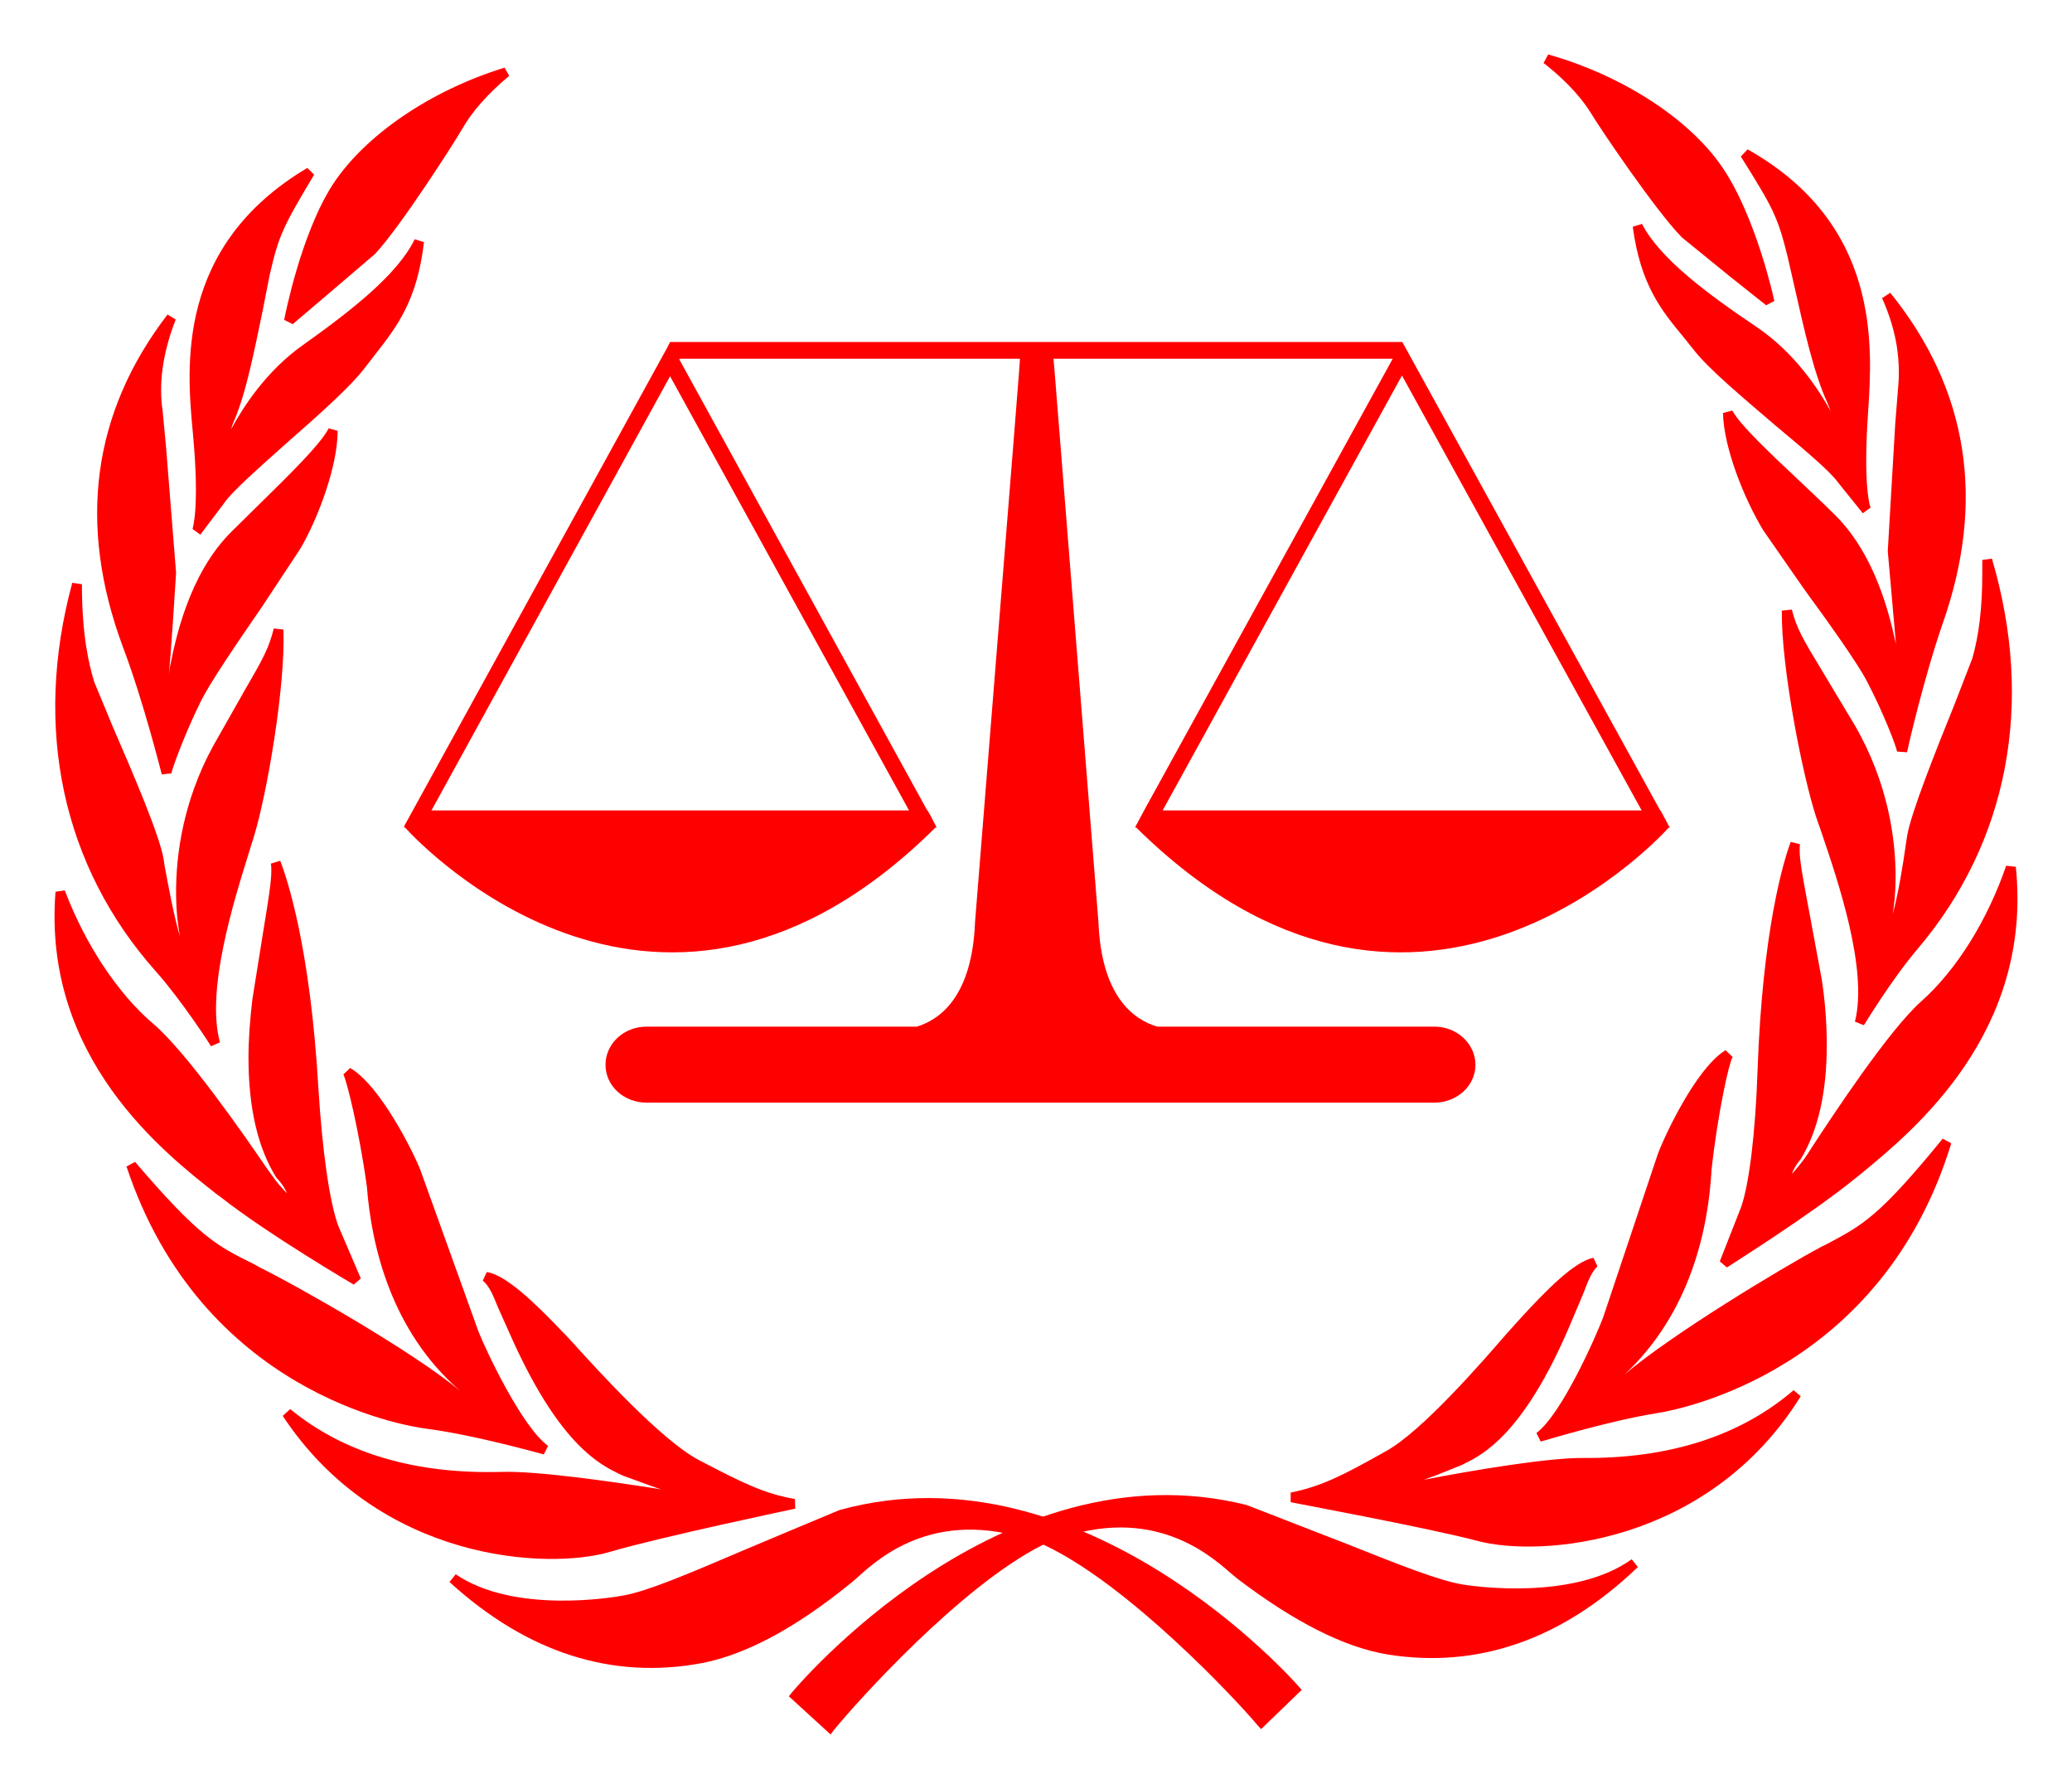 <?xml version="1.0"?><svg width="673.228" height="581.102" xmlns="http://www.w3.org/2000/svg">

 <g>
  <title>Layer 1</title>
  <g id="layer1">
   <g id="g2588">
    <path fill="#ff0000" fill-rule="nonzero" id="path26" d="m542.559,268.474c0,0 0,0 -0.232,0l-2.781,-5.215l-0.116,0l-83.789,-152.164l-237.923,0l-0.811,1.622l-85.643,155.757l0.232,0l-0.116,0c-0.116,0 -0.116,0 -0.116,0c0,0 0,0.116 0.116,0.232l-0.116,0.116l0.348,0c5.331,5.91 83.441,88.193 172.329,0l0.348,0l-0.116,-0.232c0.116,0 0.116,0 0.116,-0.116l-0.116,0l0,0l0,0l-1.738,-3.361l-1.043,-1.854l-0.116,0l-80.544,-146.486l0.116,-0.232l110.56,0c0,0.695 -0.811,11.473 -14.602,182.991c-0.927,23.758 -11.01,31.522 -18.89,33.956l-87.845,0c-7.417,0 -13.327,5.563 -13.327,12.4c0,6.838 5.91,12.284 13.327,12.284l256.002,0c7.301,0 13.327,-5.447 13.327,-12.284c0,-6.838 -6.026,-12.4 -13.327,-12.4l-90.047,0c-7.996,-2.318 -18.195,-10.198 -19.122,-33.956c-13.675,-171.518 -14.486,-182.296 -14.602,-182.991l110.212,0l-80.776,146.717l0,0l-2.781,5.215l0.116,0l0,0l-0.232,0c0.116,0.116 0.116,0.116 0.116,0.116l-0.116,0.232l0.348,0c89.352,88.193 167.693,5.91 173.024,0l0.348,0l-0.116,-0.116c0.116,-0.116 0.116,-0.232 0.116,-0.232zm-247.194,-5.215l-155.177,0l77.531,-141.039l77.647,141.039zm82.398,0l77.762,-141.27l77.878,141.27l-155.641,0"/>
    <path fill="#ff0000" fill-rule="nonzero" id="path28" d="m420.758,548.813c0,0 -67.912,-78.806 -147.529,-56.786c-36.621,14.95 -58.177,25.496 -69.998,27.814c-11.705,2.086 -39.287,4.288 -56.091,-7.069c30.827,28.161 59.452,29.9 80.544,25.959c21.092,-4.056 42.184,-21.208 47.631,-25.612c5.563,-4.288 25.612,-28.161 64.551,-12.748c28.161,13.211 63.971,52.035 69.998,58.988c10.894,-10.546 10.894,-10.546 10.894,-10.546"/>
    <path fill="#ff0000" fill-rule="nonzero" id="path30" d="m272.766,490.52c-0.116,0 -31.522,13.211 -31.522,13.211c-18.427,7.881 -30.595,12.98 -38.36,14.486c-3.593,0.695 -35.81,6.142 -54.816,-6.837l-1.97,2.434c0,0.116 0.116,0.232 0.116,0.232c25.148,22.83 52.614,31.638 81.819,26.191c14.023,-2.665 30.247,-11.241 48.095,-25.728c0.232,-0.116 2.318,-1.97 2.318,-1.97c7.301,-6.606 26.655,-24.221 60.842,-10.662c27.234,12.748 62.117,49.949 69.303,58.525l1.159,1.275l13.212,-12.748l-1.043,-1.159c-0.695,-0.811 -69.418,-79.269 -149.151,-57.25zm-69.187,30.827c7.996,-1.507 20.281,-6.722 38.823,-14.718l31.406,-13.096c74.17,-20.513 138.605,48.442 144.747,55.164c-1.622,1.622 -6.953,6.722 -8.692,8.344c-8.924,-10.198 -42.416,-45.545 -69.418,-58.061c-36.042,-14.37 -56.439,4.172 -64.203,11.241l-1.854,1.738c-17.615,14.139 -33.376,22.599 -47.051,25.148c-24.917,4.751 -48.558,-1.97 -70.577,-18.774c19.586,6.838 43.575,3.593 46.82,3.013"/>
    <path fill="#ff0000" fill-rule="nonzero" id="path32" d="m258.048,488.434c0,0 -43.807,9.387 -60.263,14.139c-16.456,4.868 -72.084,5.795 -104.533,-43.575c25.728,21.092 57.25,21.092 69.882,20.629c12.748,-0.348 45.545,4.52 61.654,7.533c-0.348,-3.013 -16.572,-6.606 -21.44,-9.155c-4.867,-2.55 -18.542,-6.606 -35.115,-42.764c-5.563,-11.01 -6.49,-17.152 -10.314,-20.513c6.953,1.043 20.513,15.645 24.685,20.049c4.172,4.404 29.436,33.492 43.807,40.909c14.37,7.533 21.44,11.126 31.638,12.748"/>
    <path fill="#ff0000" fill-rule="nonzero" id="path34" d="m156.875,416.003c2.086,1.738 3.245,4.52 4.983,8.808l4.983,11.126c15.413,33.724 28.277,39.866 34.419,42.879l1.275,0.579l8.924,3.245c0.927,0.348 2.202,0.811 3.361,1.159c-16.572,-2.665 -40.793,-6.026 -51.687,-5.679c-28.161,0.811 -51.339,-6.026 -68.839,-20.397l-2.434,2.202c31.29,47.399 86.107,50.181 106.387,44.154c16.109,-4.751 59.684,-13.907 60.147,-14.023l-0.116,-3.129c-10.082,-1.738 -17.152,-5.331 -31.175,-12.632c-12.169,-6.374 -32.797,-29.088 -40.562,-37.664l-2.781,-3.013l-1.043,-1.043c-8.692,-9.155 -18.427,-18.542 -24.569,-19.354l-1.275,2.781zm55.512,63.624l-8.344,-3.013l-1.391,-0.695c-5.447,-2.55 -17.963,-8.692 -32.913,-41.373c0,-0.116 -4.983,-11.01 -4.983,-11.01c-0.927,-2.434 -2.086,-3.593 -3.129,-5.331c6.374,3.708 15.066,12.632 18.774,16.572l1.043,1.043l2.666,3.013c7.881,8.576 28.857,31.754 41.605,38.36c10.894,5.679 17.731,9.155 25.032,11.241c-13.096,2.897 -41.025,8.924 -53.426,12.632c-18.427,5.447 -66.174,3.013 -96.884,-35.347c16.92,10.894 37.896,16.34 62.813,15.529c12.169,-0.348 43.807,4.172 61.19,7.417l2.086,0.463l-0.232,-2.202c0,-0.464 -0.927,-0.811 -1.275,-1.275l0,0c0,0 -0.116,-0.116 -0.116,-0.116c-1.507,-1.854 -4.983,-3.477 -12.516,-5.91"/>
    <path fill="#ff0000" fill-rule="nonzero" id="path36" d="m177.156,470.819c0,0 -22.019,-6.026 -38.36,-8.344c-16.456,-2.202 -73.822,-16.688 -96.189,-84.021c22.599,26.307 27.698,27.93 40.909,34.535c13.327,6.606 53.425,29.436 67.332,41.952c4.056,2.318 4.056,2.318 4.056,2.318c0,0 1.391,-1.738 -4.751,-6.953c-5.91,-5.331 -26.191,-23.758 -29.32,-65.014c-2.55,-18.195 -6.606,-34.767 -7.881,-36.969c9.155,5.215 19.933,26.307 22.135,32.218c2.202,6.026 17.036,47.631 19.006,52.614c1.854,4.867 13.907,31.29 23.062,37.664"/>
    <path fill="#ff0000" fill-rule="nonzero" id="path38" d="m111.562,349.018c1.043,1.854 5.099,17.963 7.649,36.506c1.507,19.354 7.881,46.588 29.9,65.942c0.116,0 0.116,0 0.116,0.116c-15.297,-12.632 -51.687,-33.376 -65.015,-39.982l-2.086,-1.159c-11.473,-5.679 -17.268,-8.46 -38.244,-33.029l-2.781,1.507c24.337,73.359 90.047,84.252 97.464,85.179c16.109,2.086 37.896,8.344 38.128,8.344l1.391,-2.781c-8.46,-6.026 -20.281,-31.174 -22.599,-37.085l-18.89,-52.498c-2.086,-5.447 -12.98,-27.466 -22.83,-33.145l-2.202,2.086zm44.618,109.169c0.348,-0.348 0.464,-0.811 0.464,-1.391c0,-1.507 -1.043,-3.94 -5.447,-7.649c-21.092,-18.774 -27.35,-45.081 -28.741,-63.972c-1.738,-12.516 -4.288,-24.685 -6.258,-31.754c7.649,7.649 15.529,22.715 17.384,27.698l19.006,52.614c1.275,3.361 10.778,24.221 19.701,34.188c-7.417,-1.854 -21.671,-5.447 -33.376,-6.953c-6.722,-0.927 -64.783,-11.241 -90.858,-74.054c15.761,17.499 22.251,21.324 32.565,26.423l2.202,1.043c13.791,6.953 53.31,29.436 66.985,41.721c0.232,0.232 4.404,2.55 4.404,2.55l1.159,0.695l0.811,-1.159"/>
    <path fill="#ff0000" fill-rule="nonzero" id="path40" d="m115.85,415.887c0,0 -27.582,-16.109 -42.764,-27.93c-15.182,-11.937 -57.829,-42.995 -53.425,-98.159c6.606,17.847 17.384,34.072 29.089,43.922c11.705,9.967 32.913,41.257 38.012,48.558c4.983,7.301 8.46,9.271 8.46,9.271c0,0 1.622,-3.593 -4.056,-9.851c-4.172,-6.722 -11.705,-22.483 -7.649,-56.902c5.099,-31.986 6.953,-39.635 6.026,-44.618c4.404,11.241 10.198,35.462 12.4,73.359c1.275,21.44 3.708,38.012 6.49,45.313c2.897,7.185 7.417,17.036 7.417,17.036"/>
    <path fill="#ff0000" fill-rule="nonzero" id="path42" d="m88.037,280.527c0.116,0.695 0.116,1.507 0.116,2.434c0,3.593 -0.927,9.271 -2.897,21.324l-3.245,20.281c-0.811,6.837 -1.275,13.096 -1.275,19.006c0,16.225 3.013,29.32 9.039,38.939c1.97,2.086 2.897,3.708 3.477,5.099c-1.391,-1.391 -3.129,-3.245 -5.215,-6.258c0,0 -1.738,-2.434 -1.738,-2.434c-6.953,-10.198 -25.728,-37.201 -36.506,-46.356c-11.473,-9.735 -22.135,-25.844 -28.741,-43.343l-3.013,0.464c-4.288,54.005 35.347,84.832 52.267,98.159l1.738,1.275c15.066,11.821 42.648,28.046 42.879,28.161l2.318,-1.97l-7.301,-17.036c-2.781,-7.417 -5.215,-24.105 -6.49,-44.85c-2.666,-45.893 -10.198,-68.144 -12.4,-73.822l-3.013,0.927zm0.348,24.221c1.275,-7.301 1.97,-11.937 2.434,-15.645c3.129,10.894 7.533,31.29 9.503,64.551c1.275,20.976 3.709,38.012 6.722,45.777c0,0 3.245,7.533 5.331,12.632c-8.228,-4.983 -26.887,-16.456 -38.36,-25.38l-1.738,-1.391c-15.645,-12.284 -51.34,-40.098 -51.34,-87.613c0,-0.579 0,-1.159 0,-1.738c6.838,15.761 16.109,30.016 26.771,39.055c10.546,8.808 29.089,35.694 36.042,45.777l1.622,2.434c5.215,7.417 8.924,9.619 9.039,9.735l1.622,0.927l0.579,-1.738c0.348,-0.464 1.854,-4.751 -4.288,-11.589c-7.649,-12.284 -10.082,-31.059 -7.185,-55.512c0,0 3.245,-20.281 3.245,-20.281"/>
    <path fill="#ff0000" fill-rule="nonzero" id="path44" d="m69.958,339.051c0,0 -9.503,-14.834 -18.079,-24.569c-8.576,-9.503 -46.472,-52.383 -26.887,-124.698c0,16.804 2.318,26.307 4.056,32.333c1.97,5.91 20.744,46.24 22.599,57.134c1.854,10.894 4.983,31.406 9.387,33.724c1.622,-1.043 -0.232,-4.636 -0.811,-7.996c-0.695,-3.245 -6.142,-31.29 10.314,-61.77c14.95,-26.771 17.731,-29.32 19.933,-38.592c0.695,17.5 -4.983,52.151 -9.503,66.753c-4.404,14.486 -16.341,48.21 -11.01,67.68"/>
    <path fill="#ff0000" fill-rule="nonzero" id="path46" d="m50.72,315.642c8.344,9.387 17.847,24.105 17.847,24.221l2.897,-1.275c-4.636,-16.92 4.52,-45.893 9.387,-61.538l1.622,-5.215c4.288,-13.907 10.314,-49.022 9.619,-67.332l-3.129,-0.348c-1.622,6.374 -3.361,9.619 -9.503,20.165l-10.314,18.195c-9.735,17.963 -11.937,35.231 -11.937,47.283c0,7.069 0.811,11.937 1.275,14.486c-2.086,-7.069 -3.94,-17.384 -4.983,-22.946l-0.348,-2.318c-1.275,-7.649 -10.082,-28.161 -16.572,-43.111l-5.91,-14.255c-1.738,-5.563 -4.056,-15.066 -4.056,-31.87l-3.129,-0.464c-12.864,47.399 -3.129,92.249 27.234,126.321zm2.318,-2.202c-21.092,-23.526 -31.87,-52.498 -31.87,-83.905c0,-8.808 1.159,-17.731 2.781,-26.771c0.811,9.387 2.318,15.645 3.593,19.817c0,0 6.142,14.602 6.142,14.602c6.026,13.907 15.182,35.115 16.341,42.3c0,0 0.348,2.434 0.348,2.434c2.897,16.341 5.563,30.132 9.966,32.449l0.811,0.348l0.811,-0.464c0.927,-0.579 1.275,-1.622 1.275,-2.665c0,-1.275 -0.348,-2.665 -0.811,-4.056l-0.695,-2.781c-0.464,-2.086 -1.391,-7.417 -1.391,-15.066c0,-11.589 2.202,-28.277 11.705,-45.661l10.198,-18.079c2.897,-5.099 4.867,-8.46 6.258,-11.473c-0.927,18.774 -5.563,44.85 -9.04,56.439l-1.622,5.215c-4.288,13.559 -10.894,34.304 -10.894,51.339c0,1.854 0.464,3.477 0.695,5.215c-3.593,-5.215 -9.155,-13.096 -14.602,-19.238"/>
    <path fill="#ff0000" fill-rule="nonzero" id="path48" d="m54.081,251.091c0,0 -5.679,-23.062 -12.632,-41.489c-6.953,-18.542 -20.281,-61.538 14.255,-106.387c-7.301,17.847 -4.404,29.436 -4.404,31.406c0,1.97 4.288,41.605 4.404,51.455c0.116,12.632 -2.202,34.419 -2.202,34.419c0,0 0.811,2.665 2.55,0c1.043,-1.622 3.361,-29.784 20.281,-46.588c15.645,-15.645 28.393,-27.466 31.87,-33.956c0,11.473 -6.606,28.393 -12.053,37.548c-5.331,9.271 -27.466,39.635 -32.565,49.833c-4.983,10.314 -9.503,22.483 -9.503,23.758"/>
    <path fill="#ff0000" fill-rule="nonzero" id="path50" d="m39.942,210.181c6.838,18.079 12.516,41.141 12.632,41.373l3.129,-0.348c0.116,-1.275 4.288,-12.748 9.387,-23.062c2.897,-6.026 11.821,-19.122 19.817,-30.711l12.632,-19.122c5.91,-10.082 12.169,-27.002 12.169,-38.36l-2.897,-0.811c-2.781,5.215 -11.821,14.139 -23.41,25.496l-8.228,8.112c-14.023,13.907 -18.311,35.694 -19.933,43.807c0,0 -0.348,1.854 -0.464,2.666c0.58,-2.897 2.434,-33.145 2.434,-33.145l-3.245,-40.678l-1.159,-12.284c-0.232,-1.391 -0.464,-3.593 -0.464,-6.49c0,-5.331 0.927,-13.096 4.751,-22.83l-2.665,-1.622c-24.453,31.87 -29.32,68.144 -14.486,108.01zm3.013,-1.159c-5.447,-14.602 -8.228,-28.741 -8.228,-42.3c0,-19.006 5.679,-36.853 16.341,-53.657c-1.275,5.331 -1.854,10.082 -1.854,13.559c0,3.013 0.232,5.331 0.348,6.837c0.232,1.159 1.159,12.284 1.159,12.284l3.361,40.33c0,0 -2.202,34.188 -2.202,34.188c0.232,1.043 0.811,2.781 2.434,2.897c1.159,0.232 2.202,-0.464 3.013,-1.854c0,0 1.043,-4.172 1.043,-4.172c1.622,-7.881 5.679,-28.857 19.006,-42.068c0,0 8.344,-8.228 8.344,-8.228c9.503,-9.387 15.993,-16.109 20.165,-21.556c-1.507,10.894 -6.837,24.221 -11.125,31.522l-12.516,18.89c-7.996,11.589 -17.036,24.801 -20.049,30.943c-3.013,6.142 -6.026,13.559 -7.881,18.774c-2.202,-7.881 -6.374,-23.294 -11.357,-36.39"/>
    <path fill="#ff0000" fill-rule="nonzero" id="path52" d="m64.047,172.517c0,0 2.55,-6.374 0.232,-32.102c-2.434,-25.728 -3.477,-60.842 36.39,-84.484c-9.967,16.688 -11.589,19.586 -14.602,33.261c-3.013,13.559 -6.374,35.347 -11.821,47.631c-2.202,6.026 -3.593,10.778 -2.55,11.357c0.927,0.579 1.391,-0.464 2.086,-2.55c0.927,-2.086 9.039,-20.513 25.496,-32.218c16.456,-11.705 31.29,-23.41 36.853,-34.999c-2.434,21.44 -10.546,29.089 -18.658,39.866c-8.808,11.705 -40.446,36.158 -45.777,44.154c-5.447,7.881 -7.649,10.082 -7.649,10.082"/>
    <path fill="#ff0000" fill-rule="nonzero" id="path54" d="m62.657,140.531c2.318,24.685 -0.116,31.29 -0.116,31.29l2.55,1.854l7.881,-10.43c2.434,-3.593 11.01,-11.125 19.933,-19.122c10.43,-9.155 21.208,-18.658 25.844,-24.916c0,0 3.245,-4.172 3.245,-4.172c6.953,-8.924 13.559,-17.384 15.761,-36.39l-3.013,-0.927c-5.563,11.473 -20.744,23.294 -36.39,34.419c-11.937,8.46 -19.47,20.281 -23.294,27.35c0.232,-0.811 0.348,-1.043 0.695,-2.086c4.172,-9.271 6.953,-23.873 9.619,-36.621l2.202,-11.241c3.013,-13.211 4.404,-15.877 14.486,-32.797l-2.202,-2.202c-42.88,25.496 -39.171,64.899 -37.201,85.991zm4.172,18.658c0,-4.752 -0.232,-10.894 -1.043,-18.89c-0.464,-4.983 -0.927,-11.01 -0.927,-17.615c0,-18.774 5.563,-42.068 30.132,-60.147c-6.142,10.43 -7.996,14.95 -10.43,26.307l-2.434,11.241c-2.434,12.632 -5.331,27.002 -9.387,36.158c-2.202,5.91 -3.013,9.155 -3.013,11.01c0,1.275 0.464,1.854 1.159,2.318l0.579,0.348l1.391,-0.116c1.275,-0.464 1.854,-1.854 2.434,-3.709c0.811,-1.854 9.04,-20.049 24.916,-31.406c13.096,-9.271 25.496,-19.122 32.913,-28.857c-2.666,12.632 -7.765,19.701 -13.675,27.35l-3.245,4.056c-4.52,6.026 -15.529,15.877 -25.38,24.569c-9.503,8.46 -17.847,15.761 -20.513,19.701c0,0 -1.854,2.55 -3.708,4.983c0.116,-1.97 0.232,-4.172 0.232,-7.301"/>
    <path fill="#ff0000" fill-rule="nonzero" id="path56" d="m93.831,104.257c0,0 5.215,-27.234 15.645,-43.343c10.43,-16.109 32.102,-30.363 54.932,-37.433c-7.996,6.722 -12.864,12.748 -15.645,17.615c-2.781,4.752 -20.049,31.754 -27.93,40.33c-8.112,8.576 -21.092,16.341 -27.002,22.83"/>
    <path fill="#ff0000" fill-rule="nonzero" id="path58" d="m108.086,59.987c-10.43,16.225 -15.529,42.879 -15.761,43.922l2.781,1.391l11.589,-9.851l15.182,-12.98c8.228,-8.808 25.612,-35.926 28.277,-40.562c3.245,-5.679 8.344,-11.473 15.298,-17.268l-1.507,-2.666c-24.105,7.417 -45.429,22.019 -55.859,38.012zm2.781,1.738c8.808,-13.675 26.423,-26.075 46.588,-33.84c-4.056,4.172 -7.649,8.344 -10.082,12.4c-2.666,4.52 -19.817,31.406 -27.814,40.098c0,0 -19.585,16.572 -23.178,19.585c1.97,-8.344 6.837,-26.423 14.486,-38.244"/>
    <path fill="#ff0000" fill-rule="nonzero" id="path60" d="m258.511,550.899c0,0 65.942,-80.544 146.022,-60.495c37.085,14.023 58.756,23.989 70.693,25.844c11.821,1.97 39.287,3.477 55.859,-8.46c-30.132,28.973 -58.757,31.522 -79.849,28.046c-21.208,-3.477 -42.648,-20.049 -48.21,-24.337c-5.563,-4.288 -26.423,-27.466 -64.783,-11.125c-28.045,13.907 -62.813,53.541 -68.607,60.727c-11.125,-10.198 -11.125,-10.198 -11.125,-10.198"/>
    <path fill="#ff0000" fill-rule="nonzero" id="path62" d="m257.237,549.856l-0.927,1.159l13.559,12.4l1.043,-1.391c7.069,-8.692 41.141,-46.82 68.028,-60.263c33.724,-14.37 53.541,2.781 60.958,9.271l2.086,1.738c18.427,14.023 34.767,22.367 49.022,24.685c29.204,4.636 56.555,-4.867 81.007,-28.277c0.116,-0.116 0.116,-0.116 0.116,-0.232l-1.97,-2.434c-18.774,13.443 -51.108,8.808 -54.7,8.228c-7.765,-1.275 -19.817,-6.026 -38.128,-13.327l-32.218,-12.516c-80.312,-20.165 -147.181,60.147 -147.876,60.958zm146.949,-57.945l31.986,12.516c18.542,7.301 30.711,12.169 38.823,13.443c3.013,0.464 25.844,3.593 44.85,-2.897c-21.092,16.456 -43.923,23.178 -68.375,19.238c-13.559,-2.202 -29.552,-10.198 -47.283,-23.873c-0.232,-0.116 -2.202,-1.738 -2.202,-1.738c-7.881,-6.838 -28.741,-24.916 -64.435,-9.619c-26.539,13.096 -59.336,49.253 -68.028,59.799c-1.738,-1.507 -7.185,-6.606 -8.808,-7.996c5.91,-6.953 68.607,-77.531 143.472,-58.872"/>
    <path fill="#ff0000" fill-rule="nonzero" id="path64" d="m419.715,486.464c0,0 44.038,8.112 60.495,12.516c16.572,4.404 72.316,3.94 103.606,-46.24c-25.264,21.787 -56.902,22.599 -69.534,22.483c-12.632,-0.116 -45.429,5.563 -61.306,9.039c0.232,-3.129 16.341,-7.069 21.208,-9.735c4.751,-2.665 18.311,-7.069 33.956,-43.691c5.447,-11.125 6.142,-17.384 9.967,-20.744c-6.953,1.275 -20.165,16.225 -24.221,20.629c-4.172,4.636 -28.741,34.304 -42.879,42.068c-14.139,7.996 -21.208,11.589 -31.29,13.675"/>
    <path fill="#ff0000" fill-rule="nonzero" id="path66" d="m493.885,428.403l-1.159,1.275l-3.129,3.477c-7.533,8.692 -27.466,31.754 -39.287,38.244c-14.37,8.112 -21.208,11.473 -30.943,13.443l0,3.129c0.348,0.116 44.154,8.228 60.495,12.516c20.397,5.563 75.213,1.391 105.229,-46.936l-2.318,-1.97c-17.268,14.834 -40.33,22.251 -68.375,22.019c-11.01,-0.116 -34.999,3.824 -51.687,7.069c1.159,-0.464 2.434,-0.927 3.477,-1.275l8.692,-3.477l1.391,-0.695c5.563,-2.781 18.658,-9.503 33.376,-43.691l4.751,-11.241c1.622,-4.288 2.781,-7.185 4.636,-8.924l-1.275,-2.781c-6.026,1.043 -15.413,10.546 -23.873,19.817zm-42.068,45.893c12.284,-6.953 31.87,-29.436 40.214,-39.055l3.013,-3.361l1.275,-1.391c3.593,-3.94 11.937,-12.864 18.079,-16.804c-0.927,1.738 -2.086,3.013 -3.013,5.447l-4.636,11.01c-14.255,33.261 -26.655,39.519 -31.986,42.3l-1.391,0.695c0,0 -8.228,3.245 -8.228,3.245c-7.533,2.666 -10.894,4.404 -12.4,6.258c0,0 -0.116,0.116 -0.116,0.116l0,0c-0.348,0.464 -1.159,0.927 -1.275,1.391l-0.116,2.202l2.086,-0.579c14.834,-3.245 47.979,-9.039 60.958,-8.924c24.917,0.116 45.777,-5.795 62.465,-17.268c-29.9,39.287 -77.531,42.88 -96.073,37.896c-12.4,-3.361 -40.562,-8.808 -53.773,-11.241c7.069,-2.318 13.791,-5.795 24.916,-11.937zm57.829,-42.764l0,0"/>
    <path fill="#ff0000" fill-rule="nonzero" id="path68" d="m500.259,466.763c0,0 21.671,-6.722 38.012,-9.271c16.456,-2.665 73.475,-18.658 94.103,-86.57c-21.903,26.887 -26.887,28.625 -39.982,35.694c-13.096,6.837 -52.73,30.595 -66.405,43.459c-4.056,2.434 -4.056,2.434 -4.056,2.434c0,0 -1.159,-1.622 4.636,-6.953c5.91,-5.447 25.728,-24.453 27.93,-65.826c2.086,-18.195 5.795,-34.767 7.069,-37.201c-9.039,5.563 -19.354,27.002 -21.44,32.913c-2.086,6.026 -15.993,47.979 -17.731,52.962c-1.854,4.983 -13.212,31.638 -22.135,38.36"/>
    <path fill="#ff0000" fill-rule="nonzero" id="path70" d="m538.619,374.977l-17.731,52.962c-2.318,6.142 -13.443,31.406 -21.672,37.548l1.391,2.781c0.232,0 21.903,-6.722 38.012,-9.271c7.301,-1.159 72.779,-13.675 95.378,-87.613l-2.781,-1.507c-20.628,25.264 -25.959,28.045 -37.548,34.188l-2.086,1.043c-12.98,6.953 -48.326,28.277 -63.74,41.373c21.44,-20.049 27.234,-47.283 28.277,-66.637c2.086,-18.658 5.679,-34.651 6.838,-36.506l-2.318,-2.202c-9.735,6.026 -20.049,28.393 -22.019,33.84zm-14.718,54.005c0,0 17.731,-52.962 17.731,-52.962c1.738,-5.099 9.271,-20.281 16.688,-28.161c-1.738,7.069 -3.94,19.006 -5.447,31.638c-1.507,27.466 -10.662,49.253 -27.35,64.899c-4.056,3.708 -5.215,6.142 -5.215,7.649c0,0.579 0.116,1.159 0.464,1.507l0.811,1.043l5.215,-3.129c13.559,-12.632 52.614,-36.158 66.289,-43.459l1.97,-1.043c10.314,-5.447 16.688,-9.387 32.102,-27.466c-24.453,63.508 -82.282,75.213 -89.12,76.372c-11.589,1.854 -25.728,5.679 -33.145,7.881c8.692,-10.082 17.499,-30.595 19.006,-34.767"/>
    <path fill="#ff0000" fill-rule="nonzero" id="path72" d="m560.174,410.324c0,0 27.118,-16.92 42.068,-29.204c14.834,-12.169 56.786,-44.27 51.108,-99.318c-6.258,17.963 -16.572,34.42 -28.046,44.618c-11.473,10.198 -31.87,42.068 -36.737,49.485c-4.983,7.417 -8.344,9.503 -8.344,9.503c0,0 -1.738,-3.593 3.824,-10.082c3.94,-6.606 11.241,-22.715 6.258,-56.902c-5.794,-31.986 -7.765,-39.519 -7.069,-44.386c-4.056,11.241 -9.271,35.462 -10.546,73.475c-0.695,21.556 -2.897,38.128 -5.563,45.429c-2.666,7.417 -6.953,17.384 -6.953,17.384"/>
    <path fill="#ff0000" fill-rule="nonzero" id="path74" d="m571.068,347.511c-0.695,20.744 -2.781,37.548 -5.447,44.849l-6.838,17.384l2.318,1.97c0.232,-0.232 27.35,-17.152 42.184,-29.32l1.738,-1.391c16.572,-13.675 55.512,-45.429 49.949,-99.434l-3.129,-0.348c-6.142,17.847 -16.225,33.956 -27.582,44.038c-10.546,9.387 -28.625,36.853 -35.463,47.283l-1.622,2.55c-2.086,3.013 -3.708,4.867 -4.983,6.258c0.464,-1.275 1.275,-2.897 3.013,-4.983c5.563,-9.271 8.344,-21.672 8.344,-36.737c0,-6.722 -0.464,-13.907 -1.622,-21.44c0,-0.116 -3.824,-20.628 -3.824,-20.628c-2.318,-12.284 -3.361,-17.847 -3.361,-21.324c0,-0.695 0,-1.391 0.116,-1.97l-3.013,-0.811c-2.202,5.795 -9.155,28.277 -10.778,74.054zm-2.434,46.008c2.781,-7.649 4.983,-24.801 5.679,-45.893c1.159,-33.261 5.099,-53.657 7.996,-64.667c0.464,3.593 1.275,8.228 2.665,15.182l3.824,20.513c1.043,7.533 1.622,14.602 1.622,21.092c0,14.37 -2.666,26.191 -7.765,34.767c-3.477,4.056 -4.288,7.301 -4.288,9.271c0,1.275 0.348,2.086 0.464,2.202l0.695,1.738l1.507,-0.927c0.232,-0.116 3.824,-2.434 8.808,-9.967l1.738,-2.55c6.722,-10.314 24.569,-37.548 34.883,-46.588c10.314,-9.271 19.238,-23.758 25.612,-39.635c0.116,1.275 0.232,2.665 0.232,3.94c0,46.124 -34.188,74.17 -49.369,86.57l-1.738,1.391c-11.241,9.271 -29.552,21.208 -37.664,26.423c1.97,-4.983 5.099,-12.864 5.099,-12.864"/>
    <path fill="#ff0000" fill-rule="nonzero" id="path76" d="m604.213,332.214c0,0 9.155,-15.066 17.5,-24.917c8.344,-9.735 45.313,-53.657 23.989,-125.393c0.348,16.804 -1.622,26.423 -3.361,32.449c-1.738,5.91 -19.47,46.704 -21.092,57.598c-1.738,11.01 -4.404,31.522 -8.808,33.956c-1.507,-0.927 0.348,-4.636 0.811,-7.881c0.58,-3.361 5.331,-31.638 -11.821,-61.538c-15.529,-26.307 -18.427,-28.973 -20.744,-38.128c-0.348,17.499 6.258,52.035 10.894,66.405c4.867,14.486 17.615,47.863 12.632,67.448"/>
    <path fill="#ff0000" fill-rule="nonzero" id="path78" d="m644.079,181.904c0,1.391 0,2.897 0,4.288c0,11.01 -1.043,20.049 -3.245,27.698l-5.795,14.95c-6.026,14.95 -14.255,35.462 -15.414,42.88l-0.464,3.129c-0.811,5.679 -2.318,15.298 -4.172,22.019c0.348,-2.318 0.927,-6.258 0.927,-12.053c0,-12.053 -2.318,-30.247 -13.212,-49.138c0,0 -10.778,-17.963 -10.778,-17.963c-6.258,-10.314 -8.112,-13.559 -9.735,-19.701l-3.245,0.348c-0.232,18.079 6.606,53.078 11.125,66.985l1.854,5.331c5.215,15.413 15.066,44.154 10.778,61.19l2.897,1.159c0.116,-0.116 9.155,-15.066 17.384,-24.685c29.552,-34.767 38.128,-79.849 24.221,-126.9l-3.129,0.464zm-30.827,125.393c4.404,-2.434 6.722,-15.993 9.039,-31.986l0.464,-3.013c1.159,-7.185 9.619,-28.277 15.182,-42.3l5.91,-15.182c1.159,-4.056 2.318,-11.125 2.897,-20.629c2.318,10.314 3.708,20.513 3.708,30.479c0,30.131 -10.083,58.293 -29.9,81.587c-5.215,6.142 -10.546,14.023 -14.023,19.354c0.116,-1.275 0.464,-2.318 0.464,-3.592c0,-17.152 -7.301,-38.592 -12.053,-52.383l-1.854,-5.331c-3.708,-11.589 -8.808,-37.317 -10.198,-55.975c1.507,2.897 3.361,6.142 6.374,11.01l10.778,17.963c10.43,18.311 12.632,35.81 12.632,47.399c0,6.49 -0.695,11.241 -0.927,12.98c-0.116,0 -0.811,3.013 -0.811,3.013c-0.232,1.391 -0.695,2.665 -0.695,3.824c0,1.159 0.348,2.202 1.391,2.781l0.811,0.464l0.811,-0.464"/>
    <path fill="#ff0000" fill-rule="nonzero" id="path80" d="m618.004,244.021c0,0 5.215,-23.294 11.705,-41.952c6.49,-18.658 18.774,-61.886 -16.688,-105.924c7.649,17.615 5.099,29.32 5.215,31.29c0,1.97 -3.477,41.721 -3.245,51.571c0.116,12.632 3.013,34.304 3.013,34.304c0,0 -0.811,2.665 -2.55,0.116c-1.159,-1.738 -4.056,-29.784 -21.324,-46.124c-16.109,-15.182 -29.088,-26.655 -32.681,-33.145c0.232,11.589 7.301,28.161 12.864,37.317c5.563,9.039 28.393,38.939 33.724,49.022c5.215,10.082 9.967,22.135 9.967,23.526"/>
    <path fill="#ff0000" fill-rule="nonzero" id="path82" d="m611.514,96.84c4.636,10.314 5.447,18.542 5.447,23.873c0,2.318 -0.116,4.056 -0.232,5.215l-0.927,11.589l-2.434,41.489c0,0 1.854,21.092 2.666,30.247c-1.97,-8.924 -6.606,-29.668 -20.86,-42.995c0,-0.116 -8.808,-8.46 -8.808,-8.46c-11.589,-10.894 -20.744,-19.47 -23.526,-24.453l-3.013,0.811c0.232,11.357 6.953,28.045 13.096,38.128l13.212,19.006c8.228,11.241 17.383,24.105 20.397,29.9c5.447,10.314 9.735,21.671 9.851,22.946l3.245,0.232c0,-0.232 5.215,-23.41 11.589,-41.836c14.023,-39.866 8.344,-76.024 -17.036,-107.43l-2.665,1.738zm5.679,119.251c1.622,-0.232 2.202,-1.97 2.318,-2.318c0,0 0,0 0,0c0,-1.275 -3.013,-34.767 -3.013,-34.767l2.55,-41.141l0.695,-10.43c0.116,-1.738 0.348,-3.94 0.348,-6.606c0,-3.824 -0.811,-9.155 -2.318,-14.95c11.589,17.152 17.731,35.694 17.731,55.627c0,12.864 -2.434,26.191 -7.301,39.982c-4.636,13.327 -8.576,28.857 -10.43,36.737c-1.97,-5.099 -5.099,-12.4 -8.344,-18.542c-3.245,-6.026 -12.516,-18.89 -20.629,-30.247l-13.096,-18.89c-5.099,-8.228 -10.314,-20.86 -12.053,-31.174c4.288,5.215 10.894,11.705 20.513,20.86l8.924,8.228c13.559,12.864 17.963,33.029 19.817,41.605l1.159,4.172c0.927,1.391 1.97,1.97 3.129,1.854"/>
    <path fill="#ff0000" fill-rule="nonzero" id="path84" d="m606.299,165.563c0,0 -2.665,-6.258 -0.927,-31.986c1.738,-25.844 1.97,-60.958 -38.36,-83.673c10.314,16.572 11.937,19.47 15.297,33.029c3.361,13.443 7.301,35.115 12.98,47.283c2.318,6.026 3.94,10.662 2.897,11.241c-1.043,0.695 -1.507,-0.464 -2.318,-2.434c-0.811,-2.086 -9.503,-20.281 -26.075,-31.522c-16.804,-11.357 -31.87,-22.715 -37.664,-34.072c2.781,21.324 11.125,28.741 19.47,39.287c9.039,11.473 41.257,35.115 46.82,42.88c5.679,7.88 7.881,9.967 7.881,9.967"/>
    <path fill="#ff0000" fill-rule="nonzero" id="path86" d="m565.621,50.832c10.43,16.688 11.937,19.354 15.182,32.449l2.434,10.662c2.897,12.864 6.142,27.466 10.546,36.969c0.232,0.58 0.695,1.738 1.043,2.666c-3.708,-6.722 -11.473,-18.89 -24.221,-27.466c-15.877,-10.662 -31.406,-22.251 -37.085,-33.376l-3.013,0.927c2.55,18.89 9.271,27.118 16.572,35.926l3.245,4.056c4.867,6.258 15.993,15.529 26.539,24.569c9.155,7.649 17.731,14.834 20.281,18.427l8.112,10.082l2.55,-1.854c-0.116,0 -2.55,-6.49 -0.811,-31.175c1.391,-21.324 4.056,-60.843 -39.171,-85.179l-2.202,2.318zm33.376,91.901c0.695,-0.348 1.043,-1.043 1.043,-2.086c0,-1.854 -1.043,-5.099 -3.245,-11.01c-4.288,-9.155 -7.649,-24.337 -10.43,-36.39l-2.55,-10.778c-2.781,-11.357 -4.751,-15.761 -11.01,-26.191c25.496,17.615 31.522,40.562 31.522,62.929c0,4.867 -0.232,9.619 -0.464,14.255c-0.464,6.49 -0.579,11.705 -0.579,15.877c0,4.636 0.116,7.765 0.464,10.314c-1.97,-2.434 -3.94,-4.867 -3.94,-4.867c-2.781,-3.824 -11.125,-10.894 -20.86,-19.006c-10.083,-8.46 -21.44,-18.079 -26.191,-23.989l-3.245,-4.172c-6.026,-7.417 -11.241,-14.254 -14.255,-26.771c7.069,8.924 18.542,17.847 33.608,27.93c17.152,11.705 25.496,30.711 25.612,30.827c0.695,1.854 1.159,3.129 2.434,3.477l0.695,0.348l1.391,-0.695"/>
    <path fill="#ff0000" fill-rule="nonzero" id="path88" d="m574.892,98.115c0,0 -5.795,-27.003 -16.688,-42.88c-10.662,-15.877 -32.681,-29.552 -55.627,-36.042c8.112,6.49 13.096,12.4 15.993,17.152c2.897,4.751 20.86,31.29 28.973,39.635c8.228,8.46 21.44,15.761 27.35,22.135"/>
    <path fill="#ff0000" fill-rule="nonzero" id="path90" d="m501.534,20.468c8.808,6.838 13.327,12.864 15.645,16.688c2.781,4.636 20.86,31.406 29.32,39.982c0,0 15.529,12.632 15.529,12.632l11.821,9.387l2.665,-1.391c-0.232,-1.159 -6.026,-27.466 -16.92,-43.459c-10.778,-15.761 -32.449,-29.784 -56.555,-36.621l-1.507,2.781zm62.349,66.753l-15.182,-12.4c-8.112,-8.228 -26.075,-34.999 -28.741,-39.287c-2.434,-3.94 -6.142,-7.996 -10.43,-12.169c20.397,7.301 38.244,19.238 47.399,32.797c7.881,11.589 13.211,29.436 15.298,37.78c-3.477,-2.897 -8.344,-6.722 -8.344,-6.722"/>
   </g>
  </g>
 </g>
</svg>